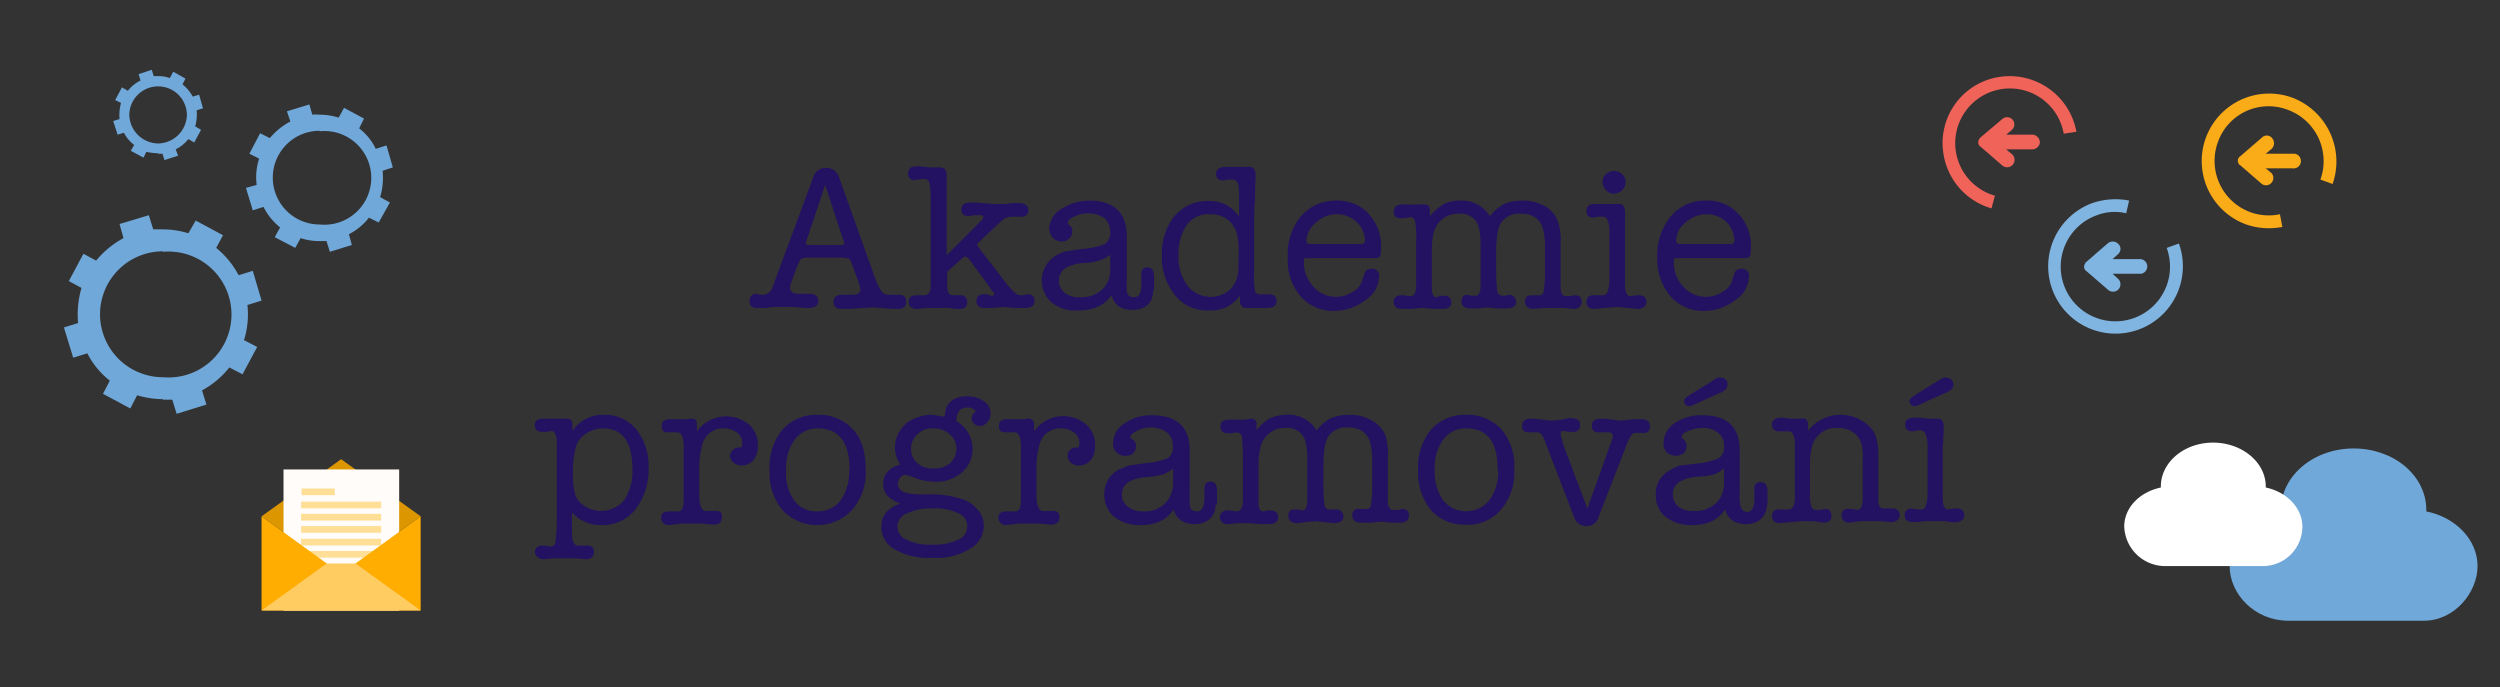 <svg xmlns="http://www.w3.org/2000/svg" viewBox="0 0 512.3 140.8"><rect x="0" y="0" width="512.3" height="140.8" fill="#333333" stroke="none"/><defs><style>.a{fill:#db9600;}.b{fill:#fffcfa;}.c{fill:#ffde96;}.d{fill:#ffad00;}.e{fill:#ffcc61;}.f{fill:#70a8d9;}.g{fill:#ef6359;}.h{fill:#faab18;}.i{fill:#80b5e1;}.j{fill:#fff;}.k{fill:#231161;}</style></defs><title>Artboard 1</title><polygon class="a" points="86.2 105.8 69.9 117.6 53.6 105.8 69.9 94.1 86.2 105.8"/><rect class="b" x="58.1" y="96.2" width="23.7" height="28.95"/><rect class="c" x="61.8" y="100.1" width="6.8" height="1.37"/><rect class="c" x="61.7" y="102.8" width="16.4" height="1.37"/><rect class="c" x="61.7" y="105.3" width="16.4" height="1.37"/><rect class="c" x="61.7" y="107.8" width="16.4" height="1.37"/><rect class="c" x="61.7" y="110.4" width="16.4" height="1.37"/><rect class="c" x="61.7" y="112.9" width="16.4" height="1.37"/><rect class="c" x="61.7" y="115.5" width="16.4" height="1.37"/><polygon class="d" points="53.6 125.1 86.2 125.1 86.2 105.8 69.9 117.6 53.6 105.8 53.6 125.1"/><polygon class="e" points="53.6 125.1 86.2 125.1 72.9 115.5 66.9 115.5 66.9 115.5 53.6 125.1"/><path class="f" d="M33.4,47h-2l-.9-2.9-6,1.8.8,2.9a18.9,18.9,0,0,0-5.6,4.6l-2.6-1.4-3,5.6,2.6,1.4a19.4,19.4,0,0,0-.7,7.2l-2.9.9L15,73.3l2.9-.9A16.7,16.7,0,0,0,22.5,78l-1.4,2.7,5.6,3L28.1,81a18.9,18.9,0,0,0,5.3.8V77.3a12.9,12.9,0,0,1,0-25.8Zm10.9,3.8,1.4-2.6-5.6-3-1.5,2.6a18.2,18.2,0,0,0-5.2-.8v4.6a12.9,12.9,0,1,1,0,25.7v4.6h1.9l.9,2.9,6.1-1.9L41.4,80A18.2,18.2,0,0,0,47,75.3l2.7,1.4,3-5.6L50,69.7a17.5,17.5,0,0,0,.7-7.2l2.9-.9-1.8-6.1-2.9.9a18,18,0,0,0-4.6-5.6"/><path class="f" d="M65.5,23.5a7.5,7.5,0,0,0-1.5,0l-.6-2.1-4.6,1.4.7,2.1a13.7,13.7,0,0,0-4.2,3.4l-2-1-2.2,4.2,2,1a12.3,12.3,0,0,0-.5,5.4l-2.2.6,1.4,4.6,2.2-.7a12.6,12.6,0,0,0,3.4,4.2l-1.1,2,4.2,2.2,1.1-2a12.3,12.3,0,0,0,3.9.6V46a9.6,9.6,0,0,1,0-19.2Zm8.1,2.8,1-2-4.1-2.2-1.1,2a13.2,13.2,0,0,0-3.9-.6v3.4a9.6,9.6,0,1,1,0,19.1v3.4h1.4l.7,2.2,4.5-1.4L71.5,48a12.3,12.3,0,0,0,4.1-3.4l2,1,2.3-4.1-2-1.1a14,14,0,0,0,.5-5.4l2.1-.7-1.3-4.5-2.2.7a11.7,11.7,0,0,0-3.4-4.2"/><path class="f" d="M32.4,15.6h-.9l-.4-1.3-2.7.9.4,1.3a7.5,7.5,0,0,0-2.6,2.1L25,17.9l-1.4,2.6,1.2.6a9.3,9.3,0,0,0-.3,3.3l-1.3.4.9,2.8,1.3-.4a7.2,7.2,0,0,0,2.1,2.5l-.7,1.2,2.6,1.4.6-1.2a9.9,9.9,0,0,0,2.4.3v-2a6,6,0,0,1-5.9-5.9,5.9,5.9,0,0,1,5.9-5.8Zm5,1.7.6-1.2-2.5-1.4L34.8,16a6.7,6.7,0,0,0-2.4-.4v2.1a5.9,5.9,0,0,1,5.9,5.8,6,6,0,0,1-5.9,5.9v2.1h.9l.4,1.3,2.8-.9L36,30.6a7.5,7.5,0,0,0,2.6-2.1l1.2.7,1.4-2.6L40,25.9a9.3,9.3,0,0,0,.3-3.3l1.3-.4-.8-2.8-1.3.4a8.2,8.2,0,0,0-2.1-2.5"/><path class="g" d="M408.8,40.1a11.2,11.2,0,1,1,14.1-12.7l2.6-.4a13.9,13.9,0,0,0-16-11.2,13.7,13.7,0,0,0-11.2,16,13.8,13.8,0,0,0,9.8,10.9Z"/><path class="g" d="M411.1,27.6h5.5a1.6,1.6,0,0,1,1.4,1.7,1.6,1.6,0,0,1-1.4,1.3h-5.5l1.2,1a1.5,1.5,0,0,1-2,2.3h0l-4.4-3.8a1.1,1.1,0,0,1-.3-1.6c0-.1.1-.2.2-.3l4.5-3.8a1.5,1.5,0,0,1,2.1.1,1.5,1.5,0,0,1-.1,2.1h0Z"/><path class="h" d="M461.2,43.5a11.2,11.2,0,0,1-6.7-14.4,11,11,0,0,1,14.3-6.6,11.2,11.2,0,0,1,6.7,14.3h0l2.5.9A14,14,0,0,0,469.7,20a13.8,13.8,0,0,0-9.4,26,14.3,14.3,0,0,0,7.4.5l-.5-2.6a11.1,11.1,0,0,1-6-.4"/><path class="h" d="M464.3,34.5h5.5a1.5,1.5,0,0,0,1.7-1.4,1.5,1.5,0,0,0-1.3-1.6h-5.9l1.2-1a1.6,1.6,0,0,0,.1-2.2,1.4,1.4,0,0,0-2.1-.1h0L459.1,32a1.1,1.1,0,0,0-.3,1.6.2.2,0,0,0,.2.2l4.5,3.9a1.5,1.5,0,0,0,2-2.2h0Z"/><path class="i" d="M429.7,44.1A11.2,11.2,0,1,0,444,50.8h0l2.5-.9a13.8,13.8,0,1,1-17.7-8.3,14.7,14.7,0,0,1,7.5-.5l-.6,2.6a10.2,10.2,0,0,0-6,.4"/><path class="i" d="M432.9,53.1h5.5a1.5,1.5,0,0,1,1.6,1.3,1.5,1.5,0,0,1-1.3,1.7h-5.8l1.1,1a1.5,1.5,0,0,1-2,2.3h0l-4.4-3.8a1.1,1.1,0,0,1-.3-1.6c0-.1.1-.2.2-.3l4.5-3.9a1.6,1.6,0,0,1,2.1.2,1.4,1.4,0,0,1-.1,2.1h0Z"/><path class="f" d="M497.2,104.8c6,1.2,10.5,5.8,10.5,11.2s-4.7,11.2-11,11.2H468.9c-6.8,0-12-5.4-12-11.2s4.5-10,10.5-11.2v-.3c0-6.9,6.6-12.6,14.9-12.6s14.9,5.6,14.9,12.6v.3"/><path class="j" d="M464.3,99.9c4.3.9,7.5,4.2,7.5,8a8.1,8.1,0,0,1-7.9,8.1h-20a8.4,8.4,0,0,1-8.6-8.1c0-3.9,3.2-7.1,7.5-8v-.2c0-5,4.8-9,10.7-9s10.8,4,10.8,9v.2"/><path class="k" d="M398.8,77.3a2.9,2.9,0,0,0-1.3.5l-5.3,3.3c-.6.4-.9.7-.9,1.1s.3,1,.9,1h.5l6-2.7c1-.4,1.6-1,1.6-1.6a1.5,1.5,0,0,0-1.2-1.5h-.3M398.2,91c0-1.5.1-2.4.1-2.6v-1c0-1.1-.4-1.6-1.2-1.6h-2l-1.7-.2h-1.2c-1.2,0-1.8.5-1.8,1.4s.5,1.4,1.5,1.4l.9-.2h.9c.7,0,1.1.9,1.3,2.7v10.8q-.2,2.7-1.2,2.7h-1l-1-.2c-1,0-1.5.5-1.5,1.4s.6,1.4,1.7,1.4a11.3,11.3,0,0,0,2.2-.2h4.5a6.5,6.5,0,0,0,2,.2,1.6,1.6,0,0,0,1.3-.4,1.2,1.2,0,0,0,.5-1c0-.9-.5-1.4-1.6-1.4h-.6l-1.1.2c-.6,0-1-.6-1.1-1.9V91.1m-28.9-5.3H367l-1.6-.2H365c-1.2,0-1.9.5-1.9,1.4s.5,1.4,1.6,1.4h1.7a.9.9,0,0,1,1,.5,4.5,4.5,0,0,1,.4,2V102c0,1.6-.5,2.4-1.3,2.4h-2a1.1,1.1,0,0,0-1.3,1,.4.4,0,0,0-.1.3q0,1.5,1.8,1.5l2.1-.2,2.4-.2h2.1l2.1.3c1.2,0,1.7-.5,1.7-1.4s-.4-1.4-1.3-1.4l-1,.2h-.9a.9.9,0,0,1-.9-.7,6.9,6.9,0,0,1-.3-2.5V95.7c0-2.7.3-4.5,1-5.6a5.1,5.1,0,0,1,4.8-2.4,5.1,5.1,0,0,1,3.2,1,4.2,4.2,0,0,1,1.6,2.5,10.1,10.1,0,0,1,.2,3v8c0,1.5-.4,2.3-1.1,2.3l-1-.2h-.8a1.2,1.2,0,0,0-1.4,1.4c0,.8.5,1.4,1.6,1.4l2.2-.3h4.4l1.9.2a2,2,0,0,0,1.3-.4,1.6,1.6,0,0,0,.5-1.1,1.5,1.5,0,0,0-.4-.9,1.4,1.4,0,0,0-1-.4H386c-.6,0-1-.4-1.1-1.4V92.8a11.9,11.9,0,0,0-.6-3.7,6.5,6.5,0,0,0-2.8-2.9,8.2,8.2,0,0,0-4.3-1.2,8.4,8.4,0,0,0-6.7,3.3V87c0-.9-.4-1.3-1.3-1.3m-17.7,17.5a5.9,5.9,0,0,1-4.4,1.5,4.8,4.8,0,0,1-3.2-.9,3.3,3.3,0,0,1-1.1-2.5c0-2.1,1.6-3.2,4.8-3.6a15.7,15.7,0,0,0,3.7-.5,8.2,8.2,0,0,0,2-1.2v3a5.9,5.9,0,0,1-1.7,4.2m1-25.9a2.1,2.1,0,0,0-1.3.5L346,81.1c-.6.4-.9.7-.9,1.1s.3,1,.9,1h.5l6-2.7c1-.4,1.5-1,1.5-1.6a1.3,1.3,0,0,0-1.1-1.5h-.4m9.7,26v-2.6c0-1.3-.4-2-1.4-2a1.2,1.2,0,0,0-1.3,1.4v2c0,1.8-.5,2.7-1.4,2.7s-1.3-.5-1.5-1.5-.1-1.6-.1-2.4V92.4c0-4.9-2.5-7.3-7.6-7.3a9.5,9.5,0,0,0-5.7,1.6,4.9,4.9,0,0,0-2.3,4.1,2.3,2.3,0,0,0,.7,1.9,2.4,2.4,0,0,0,1.8.7,3,3,0,0,0,1.6-.5,2,2,0,0,0,.6-1.4A2,2,0,0,0,345,90c-.3-.1-.4-.3-.4-.4a1.2,1.2,0,0,1,.6-.9,7.5,7.5,0,0,1,3.6-1,4.8,4.8,0,0,1,3.3,1,3.3,3.3,0,0,1,1.2,2.7,2.7,2.7,0,0,1-1.1,2.5,14.1,14.1,0,0,1-4.6,1.1l-3.3.4a7.2,7.2,0,0,0-2,.9,5.4,5.4,0,0,0-3,5.1,5.6,5.6,0,0,0,2,4.5,8.4,8.4,0,0,0,5.5,1.7c3,0,5.3-1,6.7-3.2.6,2,2,3,4.3,3s4.2-1.3,4.3-4M320,89.8a2.9,2.9,0,0,1-.2-.9c0-.4.2-.6.7-.6l1,.2h.7c1.1,0,1.6-.5,1.6-1.4s-.6-1.4-1.8-1.4h-.6L320,86l-2.1.2-1.8-.2-1.7-.2h-.6c-1.3,0-1.9.5-1.9,1.5s.5,1.3,1.4,1.3h1.8c.5,0,1,.5,1.4,1.6l6,15.6a2.6,2.6,0,0,0,2.5,2,2.5,2.5,0,0,0,2.6-1.9l5.9-15.2c.6-1.4,1.1-2,1.6-2h1.6a1.2,1.2,0,0,0,1.4-1.4c0-.9-.6-1.4-1.8-1.4h-1.7a24,24,0,0,1-2.8.3l-1.2-.2-1.7-.2h-.7c-1.4,0-2,.5-2,1.5a1.2,1.2,0,0,0,1,1.3h2.4a.8.8,0,0,1,.9.9,6.6,6.6,0,0,1-.5,1.5l-4.7,13.2-5-13.2Zm-13,6.5a9.8,9.8,0,0,1-1.8,6.2,6.1,6.1,0,0,1-9.5,0,10.4,10.4,0,0,1-1.7-6.2v-.6a9.4,9.4,0,0,1,1.9-5.8,5.5,5.5,0,0,1,4.6-2.1c4.3,0,6.4,2.8,6.4,8.5m.7,8.1a11.6,11.6,0,0,0,2.7-8.2,11.6,11.6,0,0,0-2.6-8.2,9.5,9.5,0,0,0-7.3-3,9.2,9.2,0,0,0-7.2,3.1,12,12,0,0,0-2.6,8.2,12.2,12.2,0,0,0,2.6,8.2,9.1,9.1,0,0,0,7.1,3,8.8,8.8,0,0,0,7.3-3.1M256.3,85.8h-.1l-1,.2h-3.4c-1.2,0-1.7.5-1.7,1.4s.5,1.4,1.5,1.4h.7l1.2-.2a1.1,1.1,0,0,1,1,.9c.1,1.4.2,2.9.2,4.4v8.9c-.1,1.3-.5,2-1.3,2h-.2l-1-.2h-.6c-1,0-1.6.5-1.6,1.4s.6,1.4,1.7,1.4l2.2-.2h1.9l2.4.2H260c1.3,0,1.9-.5,1.9-1.4s-.5-1.4-1.6-1.4h-.6l-.8.2c-.6,0-.9-.5-1-1.4V95.5c0-2.8.4-4.7,1.3-5.8a5,5,0,0,1,4.2-2,3.9,3.9,0,0,1,3.5,1.5c.7,1,1,2.6,1,5.1v8.1c0,1.5-.4,2.2-1,2.2l-.9-.2h-.8c-.8,0-1.2.4-1.2,1.3s.6,1.5,1.7,1.5l1.9-.2,1.9-.2,1.9.2,1.9.2c1.3,0,2-.5,2-1.4a1.4,1.4,0,0,0-1.4-1.4h-1.5c-.5,0-.9-.3-1-1a42.6,42.6,0,0,1-.2-5v-3c0-2.7.3-4.7.9-5.8a4.4,4.4,0,0,1,4.2-2,5.5,5.5,0,0,1,2.8.7,4.2,4.2,0,0,1,1.6,2.1,15.4,15.4,0,0,1,.5,4.3v5.3a21.9,21.9,0,0,1-.3,3.6.8.8,0,0,1-.9.7h-1.5a1.2,1.2,0,0,0-1.4,1.3c0,.9.6,1.5,1.8,1.5h2.1l2.1-.2,2,.2h1.9c1.1,0,1.7-.5,1.7-1.5s-.5-1.3-1.5-1.3l-.8.2h-.9c-.6,0-1-.5-1.1-1.5V93.6a13.2,13.2,0,0,0-.5-4.4,6.4,6.4,0,0,0-3.1-3.2,9.1,9.1,0,0,0-4.3-1,9.9,9.9,0,0,0-3.8.7,8.8,8.8,0,0,0-2.9,2.5,6.6,6.6,0,0,0-6.1-3.2,8,8,0,0,0-3.4.7,8.4,8.4,0,0,0-2.8,2.5V87c0-.8-.4-1.2-1-1.2m-17.8,17.4a6.1,6.1,0,0,1-4.5,1.6,5,5,0,0,1-3.1-1,3,3,0,0,1-1.2-2.5c0-2,1.6-3.2,4.8-3.5a22,22,0,0,0,3.7-.6,8.2,8.2,0,0,0,2-1.2v3a5.9,5.9,0,0,1-1.7,4.2m10.7.1v-2.6c0-1.3-.4-2-1.3-2s-1.3.5-1.3,1.4v2q0,2.7-1.5,2.7t-1.5-1.5a19.2,19.2,0,0,1,0-2.4V92.4c0-4.9-2.6-7.3-7.7-7.3a9.1,9.1,0,0,0-5.7,1.7,4.7,4.7,0,0,0-2.3,4,2.4,2.4,0,0,0,2.6,2.6,2.1,2.1,0,0,0,1.5-.5,2,2,0,0,0,.6-1.4A1.5,1.5,0,0,0,232,90c-.2-.2-.4-.3-.4-.4s.2-.6.7-.9a6.1,6.1,0,0,1,3.5-1.1,5.4,5.4,0,0,1,3.3,1,3.1,3.1,0,0,1,1.2,2.8,2.5,2.5,0,0,1-1,2.5,14.6,14.6,0,0,1-4.6,1l-3.4.5-2,.8a5.6,5.6,0,0,0-3,5.2,5.9,5.9,0,0,0,2,4.5,8.4,8.4,0,0,0,5.5,1.7c3.1,0,5.3-1.1,6.7-3.2.6,2,2,3,4.3,3s4.3-1.3,4.3-4M210.9,85.8a1.2,1.2,0,0,0-.8.1h-3.6c-1.2,0-1.8.4-1.8,1.4s.4,1.3,1.4,1.3h1.8c.8,0,1.2.8,1.3,2.5v11.7c0,1.3-.4,2-1.1,2h-1.9c-1.1,0-1.6.4-1.6,1.3a1.5,1.5,0,0,0,1.7,1.5l2.4-.3h4.5l2,.2h.1q1.8,0,1.8-1.5a1.1,1.1,0,0,0-1.1-1.3h-2.3c-.7,0-1.1-.8-1.3-2.4v-6a17.3,17.3,0,0,1,.7-5.5,4.3,4.3,0,0,1,4.4-3,4.4,4.4,0,0,1,2.7.9,2.7,2.7,0,0,1,1,2.1,2.9,2.9,0,0,1-.2.9h-.6a1.6,1.6,0,0,0-1.1.5,1.3,1.3,0,0,0-.5,1.2,1.8,1.8,0,0,0,.6,1.4,2.7,2.7,0,0,0,1.7.6,3.2,3.2,0,0,0,2.4-1.1,4.6,4.6,0,0,0,.9-3,5.5,5.5,0,0,0-1.8-4.3,7.3,7.3,0,0,0-10.4,1l-.3.4V86.9a1,1,0,0,0-1.1-1.1m-14.4,19.4a2.8,2.8,0,0,1,1.6,3.7,2.6,2.6,0,0,1-1.7,1.7,11.1,11.1,0,0,1-5.4,1,10.1,10.1,0,0,1-5.1-1,2.9,2.9,0,0,1-1.9-2.7,3,3,0,0,1,2-2.7,10.7,10.7,0,0,1,5.3-1,10.3,10.3,0,0,1,5.2,1M194.6,89a3.7,3.7,0,0,1,1.4,3,3.9,3.9,0,0,1-1.3,2.9,4.9,4.9,0,0,1-3.5,1.1,4.6,4.6,0,0,1-3.2-1.1,3.6,3.6,0,0,1-1.3-3v-.3a3.8,3.8,0,0,1,1.4-2.7,4.2,4.2,0,0,1,3.2-1.1,4.5,4.5,0,0,1,3.3,1.2m-9-2.1a6.4,6.4,0,0,0-2.2,4.8,6.3,6.3,0,0,0,1.1,3.5c-2.4.7-3.5,2-3.5,4s1.2,3.1,3.5,4q-3.9,1.3-3.9,4.8a5.2,5.2,0,0,0,2.8,4.6,13.7,13.7,0,0,0,7.6,1.7,12.9,12.9,0,0,0,7.7-1.8,5.4,5.4,0,0,0,2.9-4.8,4.8,4.8,0,0,0-1.4-3.4,6.7,6.7,0,0,0-3.7-2.2,20.4,20.4,0,0,0-6.5-.8h-1.5c-3,0-4.5-.7-4.5-2.2a1.8,1.8,0,0,1,.5-1.2,1.3,1.3,0,0,1,1.1-.6l1.1.3a11.6,11.6,0,0,0,4.8,1.1,7.8,7.8,0,0,0,5.5-1.8,6.2,6.2,0,0,0,2.3-4.9,6.6,6.6,0,0,0-3.3-5.7c0-1.9.8-2.8,2.3-2.8a2.1,2.1,0,0,1,1.7.8,1.9,1.9,0,0,0-.9,1.4,1.6,1.6,0,0,0,.5,1.1,1.7,1.7,0,0,0,1.2.5,1.9,1.9,0,0,0,1.5-.8,2.4,2.4,0,0,0,.7-1.7,3.1,3.1,0,0,0-1.4-2.6,5.8,5.8,0,0,0-3.2-1q-4.7,0-4.8,4.2l-2.5-.4a8.8,8.8,0,0,0-5.6,1.9M174,96.3a10.4,10.4,0,0,1-1.7,6.2,5.9,5.9,0,0,1-4.9,2.3,5.6,5.6,0,0,1-4.7-2.3,9.7,9.7,0,0,1-1.6-6.2v-.6a9.4,9.4,0,0,1,1.9-5.8,5.6,5.6,0,0,1,4.6-2.1c4.3,0,6.5,2.8,6.5,8.5m.6,8.1a11.6,11.6,0,0,0,2.7-8.2c0-3.5-.8-6.2-2.6-8.2a9.5,9.5,0,0,0-7.3-3,9.2,9.2,0,0,0-7.2,3.1,12,12,0,0,0-2.6,8.2,12,12,0,0,0,2.6,8.2,9.8,9.8,0,0,0,14.4-.1M141.8,85.8a1.2,1.2,0,0,0-.8.1h-3.6c-1.2,0-1.8.4-1.8,1.4s.4,1.3,1.4,1.3h1.8c.8,0,1.2.8,1.3,2.5v11.7c-.1,1.3-.4,2-1.1,2h-1.9c-1.1,0-1.6.4-1.6,1.3s.5,1.5,1.7,1.5l2.3-.3h4.6l1.9.2h.2c1.2,0,1.7-.5,1.7-1.5a1,1,0,0,0-1-1.3h-2.3c-.7,0-1.1-.8-1.3-2.4v-6a17.3,17.3,0,0,1,.7-5.5,4.3,4.3,0,0,1,4.4-3,4.6,4.6,0,0,1,2.7.9,2.7,2.7,0,0,1,1,2.1,2.9,2.9,0,0,1-.2.9h-.6a1.6,1.6,0,0,0-1.1.5,1.7,1.7,0,0,0-.6,1.2,1.9,1.9,0,0,0,.7,1.4,2.7,2.7,0,0,0,1.7.6,3.2,3.2,0,0,0,2.4-1.1,4.6,4.6,0,0,0,.9-3,5.5,5.5,0,0,0-1.8-4.3,7.4,7.4,0,0,0-10.4,1l-.3.4V86.9c0-.8-.3-1.1-1.1-1.1M119.9,89a6.1,6.1,0,0,1,3.7-1.2q6,0,6,8.4a10.7,10.7,0,0,1-1.7,6.3,6.2,6.2,0,0,1-8.1,1.2,4.3,4.3,0,0,1-1.9-2.3,14,14,0,0,1-.5-4.1V96.1a17.5,17.5,0,0,1,.5-4,4.6,4.6,0,0,1,2-3.1m-3.7-3.2h-4.8c-1.2,0-1.8.4-1.8,1.3s.5,1.4,1.5,1.4h1l.9-.2c.6,0,1,.7,1.1,2v16.3a36.7,36.7,0,0,1-.3,4.6,1,1,0,0,1-1,.8l-1-.2H111a1.3,1.3,0,0,0-.9,2.3,1.8,1.8,0,0,0,1.2.5l2.3-.2H118l1.9.2c1.2,0,1.8-.5,1.8-1.4a1.2,1.2,0,0,0-1-1.4h-2.2c-.6,0-1-.4-1.2-1.3a12.7,12.7,0,0,1-.1-2V105a7.9,7.9,0,0,0,6,2.6,8.6,8.6,0,0,0,7-3.2,13.4,13.4,0,0,0,2.7-8.6,12.1,12.1,0,0,0-2.5-7.8,8.3,8.3,0,0,0-6.7-3,7.5,7.5,0,0,0-6.4,3.3V87c0-.8-.4-1.2-1.1-1.2"/><path class="k" d="M345.4,45.6a6.4,6.4,0,0,1,4.4-1.7,5.9,5.9,0,0,1,4,1.6,5.5,5.5,0,0,1,1.6,3.9q0,.6-.9.6H344.4q-.9,0-.9-.6a4.7,4.7,0,0,1,1.9-3.8m10.8-1.8a8.4,8.4,0,0,0-6.5-2.7,9.2,9.2,0,0,0-7.3,3.2,12.7,12.7,0,0,0-2.8,8.4,11.8,11.8,0,0,0,2.7,8,8.8,8.8,0,0,0,7,3,10.3,10.3,0,0,0,6.3-2.2,6,6,0,0,0,2.8-4.8,1.4,1.4,0,0,0-1.2-1.6.3.3,0,0,0-.4,0,1.3,1.3,0,0,0-1.4,1l-.4,1.2a3.9,3.9,0,0,1-2,2.5,6.2,6.2,0,0,1-8.1-1.1,7.2,7.2,0,0,1-1.9-5.3.6.6,0,0,1,.2-.5h14.1c.7,0,1.1-.1,1.3-.4a6.5,6.5,0,0,0,.2-2,9.3,9.3,0,0,0-2.6-6.7m-23.8-4.8a2.2,2.2,0,0,0,.7-1.7,2,2,0,0,0-.7-1.6,2.4,2.4,0,0,0-3.3,0,2,2,0,0,0-.7,1.6,2.4,2.4,0,0,0,2.4,2.4,2.9,2.9,0,0,0,1.6-.7m.6,8.2V44.5c.1-.3,0-.3,0-.5v-.5c0-1.1-.4-1.7-1.2-1.7h-4.9c-1.2,0-1.8.4-1.8,1.4s.5,1.4,1.5,1.4l.9-.2h1c.7,0,1.2.8,1.3,2.6V57.8q-.2,2.7-1.2,2.7h-2c-1,0-1.5.5-1.5,1.4s.6,1.4,1.7,1.4l2.2-.2,2.5-.2,2,.2,2.1.2a2.2,2.2,0,0,0,1.3-.4,1.2,1.2,0,0,0,.5-1c0-.9-.5-1.4-1.6-1.4h-.6l-1.1.2c-.6,0-1-.7-1.1-1.9V47.1m-41.1-5.2H290a6.6,6.6,0,0,1-1.4,0h-1.3c-1.1,0-1.7.5-1.7,1.5s.5,1.4,1.6,1.3h.6l1.2-.2a1,1,0,0,1,1,.9,22,22,0,0,1,.2,4.4v8.9c-.1,1.4-.5,2-1.2,2s-.2.1-.2,0l-1.1-.2h-.5c-1.1,0-1.6.5-1.6,1.4s.5,1.4,1.7,1.4h2.1l1.9-.2,2.5.2h1.7c1.3,0,1.9-.4,1.9-1.3s-.5-1.4-1.6-1.4h-.6l-.8.3c-.6,0-.9-.5-1-1.5V51.5c0-2.7.4-4.6,1.3-5.7a5,5,0,0,1,4.2-2,4,4,0,0,1,3.5,1.4c.7,1,1,2.7,1,5.2v8.1c0,1.4-.4,2.1-1,2.1h-.9l-.8-.2c-.8,0-1.2.5-1.2,1.4s.6,1.4,1.7,1.4H303l1.9-.2,1.9.2h1.9c1.3,0,2-.4,2-1.4a1.5,1.5,0,0,0-1.4-1.4h0l-.8.2h-.7a1.1,1.1,0,0,1-1-1,42.6,42.6,0,0,1-.2-5v-3c0-2.8.3-4.7.9-5.8a4.4,4.4,0,0,1,4.2-2,4.7,4.7,0,0,1,2.8.7,4.2,4.2,0,0,1,1.6,2.1,15.1,15.1,0,0,1,.5,4.2v5.4a21.9,21.9,0,0,1-.3,3.6.8.8,0,0,1-.9.7h-1.5c-.9,0-1.4.4-1.4,1.3s.6,1.5,1.8,1.5l2.1-.2h4.1l1.9.2c1.1,0,1.7-.5,1.7-1.5s-.5-1.3-1.5-1.3l-.8.2h-.9c-.6,0-1-.5-1.1-1.5V49.7a10.9,10.9,0,0,0-.6-4.4,5.7,5.7,0,0,0-2.9-3.2,9.1,9.1,0,0,0-4.3-1,9.9,9.9,0,0,0-3.8.7,9.9,9.9,0,0,0-2.9,2.5,6.7,6.7,0,0,0-6.1-3.2,7.5,7.5,0,0,0-3.3.7,11.6,11.6,0,0,0-2.9,2.5V43.1c0-.8-.3-1.2-1-1.2m-22.3,3.7a6.1,6.1,0,0,1,4.3-1.7,5.9,5.9,0,0,1,4,1.6,5.2,5.2,0,0,1,1.7,3.9q0,.6-.9.6H268.6q-.9,0-.9-.6a5.1,5.1,0,0,1,2-3.8m10.8-1.8a8.8,8.8,0,0,0-6.6-2.7,9.4,9.4,0,0,0-7.3,3.2,12.1,12.1,0,0,0-2.7,8.4,11.2,11.2,0,0,0,2.6,8,8.8,8.8,0,0,0,7,3,10.3,10.3,0,0,0,6.3-2.2,6,6,0,0,0,2.8-4.8,1.4,1.4,0,0,0-1.2-1.6c-.1-.1-.2-.1-.4,0a1.3,1.3,0,0,0-1.4,1l-.4,1.2a3.9,3.9,0,0,1-2,2.5,6.2,6.2,0,0,1-8.1-1.1,7.2,7.2,0,0,1-1.9-5.3.6.6,0,0,1,.2-.5h14.1c.7,0,1.1-.1,1.3-.4a6.5,6.5,0,0,0,.2-2,9.3,9.3,0,0,0-2.6-6.7M251.9,59.5a6.1,6.1,0,0,1-8.6-1,9.9,9.9,0,0,1-1.8-6.3,10.3,10.3,0,0,1,1.7-6.1,5.4,5.4,0,0,1,4.7-2.2,5.6,5.6,0,0,1,3.9,1.3,5.7,5.7,0,0,1,1.8,3.3,17,17,0,0,1,.2,3.9c0,1.2,0,2.4-.1,3.6a5.9,5.9,0,0,1-1.8,3.5M240.7,44.2a12.5,12.5,0,0,0-2.6,8.1,12.1,12.1,0,0,0,2.7,8.2,8.2,8.2,0,0,0,6.8,3.1,7.2,7.2,0,0,0,6.5-3v1q0,1.5,1.2,1.5h4.4c1.3,0,1.9-.5,1.9-1.4s-.5-1.4-1.6-1.4h-1.8a1,1,0,0,1-1-.6,13.7,13.7,0,0,1-.2-3.5V45.1c0-.7,0-1.8.1-3.2s.1-3.1.1-3.3.1-2.1.1-2.2v-.5c0-1.1-.4-1.7-1.2-1.7h-4.8c-1.4,0-2.1.5-2.1,1.4s.5,1.4,1.5,1.4l.9-.2h1c.7,0,1,.4,1.2,1.3a14.8,14.8,0,0,1,.1,2.1v4.2a7,7,0,0,0-6.3-3.2,8.5,8.5,0,0,0-6.8,3m-15,15.2a6.3,6.3,0,0,1-4.5,1.5,4.4,4.4,0,0,1-3.1-.9,3,3,0,0,1-1.2-2.5c0-2.1,1.6-3.2,4.8-3.6a11.5,11.5,0,0,0,3.7-.6,5.6,5.6,0,0,0,2-1.1v3a5.5,5.5,0,0,1-1.7,4.2m10.7.1V56.8c0-1.3-.4-2-1.4-2a1.1,1.1,0,0,0-1.2,1,.2.2,0,0,0,0,.3v2.1q0,2.7-1.5,2.7t-1.5-1.5a19.2,19.2,0,0,1,0-2.4V48.5c0-4.9-2.6-7.4-7.7-7.4a10.6,10.6,0,0,0-5.7,1.7,5,5,0,0,0-2.5,4,3.2,3.2,0,0,0,.7,1.9,2.7,2.7,0,0,0,1.9.8,2.2,2.2,0,0,0,1.5-.6,1.7,1.7,0,0,0,.6-1.4,1.3,1.3,0,0,0-.6-1.4l-.3-.4a1.2,1.2,0,0,1,.6-.9,6.6,6.6,0,0,1,3.5-1.1,5.9,5.9,0,0,1,3.4,1,3.6,3.6,0,0,1,1.2,2.8,2.8,2.8,0,0,1-1.1,2.5,14,14,0,0,1-4.6,1l-3.3.5a7,7,0,0,0-2,.8,6,6,0,0,0-1,9.7,7.8,7.8,0,0,0,5.5,1.6c3.1,0,5.3-1,6.8-3.1q.8,3,4.2,3c2.8,0,4.3-1.4,4.3-4.1M194,36c0-1.2-.5-1.7-1.4-1.7h-2.3l-1.4-.2h-1.1c-1.2,0-1.7.5-1.7,1.4a1.2,1.2,0,0,0,1.4,1.4l1.2-.2h.8a.9.9,0,0,1,.9.6,14.3,14.3,0,0,1,.3,2.9V59q-.2,1.5-1.2,1.5h-1.7c-1.1,0-1.6.5-1.6,1.4s.6,1.4,1.7,1.4l2.1-.2h4.5a7.5,7.5,0,0,0,2.1.2c1.1,0,1.6-.4,1.6-1.4a1.3,1.3,0,0,0-1.4-1.4h-1.6c-.6,0-1-.5-1.1-1.5V55.7l3.1-2.8.6-.4.7.5,4.2,5.7.5.8.5.5c-.1.1-.1.1,0,.1v.2c0,.2-.2.3-.4.3a2.9,2.9,0,0,1-1-.3h-.7c-1,0-1.5.5-1.5,1.4s.5,1.4,1.6,1.4h1.9l2-.2,2.3.2H210c1.3,0,2-.4,2-1.4s-.5-1.4-1.6-1.4l-.7.2H209q-.9,0-3-2.7l-5.4-7-.4-.6c0-.2.2-.4.5-.7l4.4-4.1a3.2,3.2,0,0,1,2.2-1h2a1.2,1.2,0,0,0,1.4-1.4c0-.9-.7-1.4-2.1-1.4h-1l-1.7.2h-1.4c-1.5,0-3-.2-4.5-.3h-1.1c-1.3,0-1.9.5-1.9,1.4s.5,1.4,1.5,1.4l1.2-.2h1.2c.4,0,.6.1.6.4a1,1,0,0,1-.4.7L194,52.3ZM173,49.9c0,.2-.2.3-.5.3h-6.7c-.4,0-.7-.1-.7-.4a.4.4,0,0,0,.1-.3l3.9-11.6,3.8,11.6a.6.6,0,0,1,.1.4m3.3,9.4c0,.7-.5,1.1-1.4,1.1h-2.2c-1.3,0-1.9.5-1.9,1.5s.6,1.4,1.7,1.4h1.3l5.1-.3,4,.3h1.2c1.1,0,1.6-.5,1.6-1.5s-.5-1.4-1.6-1.4h-1.7a2.2,2.2,0,0,1-1.7-.6,12.6,12.6,0,0,1-1.3-2.6l-7.5-21a2.7,2.7,0,0,0-2.6-1.8,2.6,2.6,0,0,0-2.6,1.8l-7.9,21.3a11.9,11.9,0,0,1-.8,2,2.1,2.1,0,0,1-1.8.9h-.5l-.5-.2c-1.1,0-1.6.5-1.6,1.5s.5,1.4,1.6,1.4h1.7l1.8-.2h4l2.1.2h1c1.2,0,1.9-.5,1.9-1.4s-.6-1.5-1.8-1.5h-2.3c-1.1,0-1.7-.4-1.7-1.3a2.9,2.9,0,0,1,.2-.9l1.2-3.3a11.9,11.9,0,0,1,.8-1.6,2.7,2.7,0,0,1,1.2-.3h7.5l1.1.2a1.5,1.5,0,0,1,.6.9l1.5,4.1.3,1.1"/></svg>